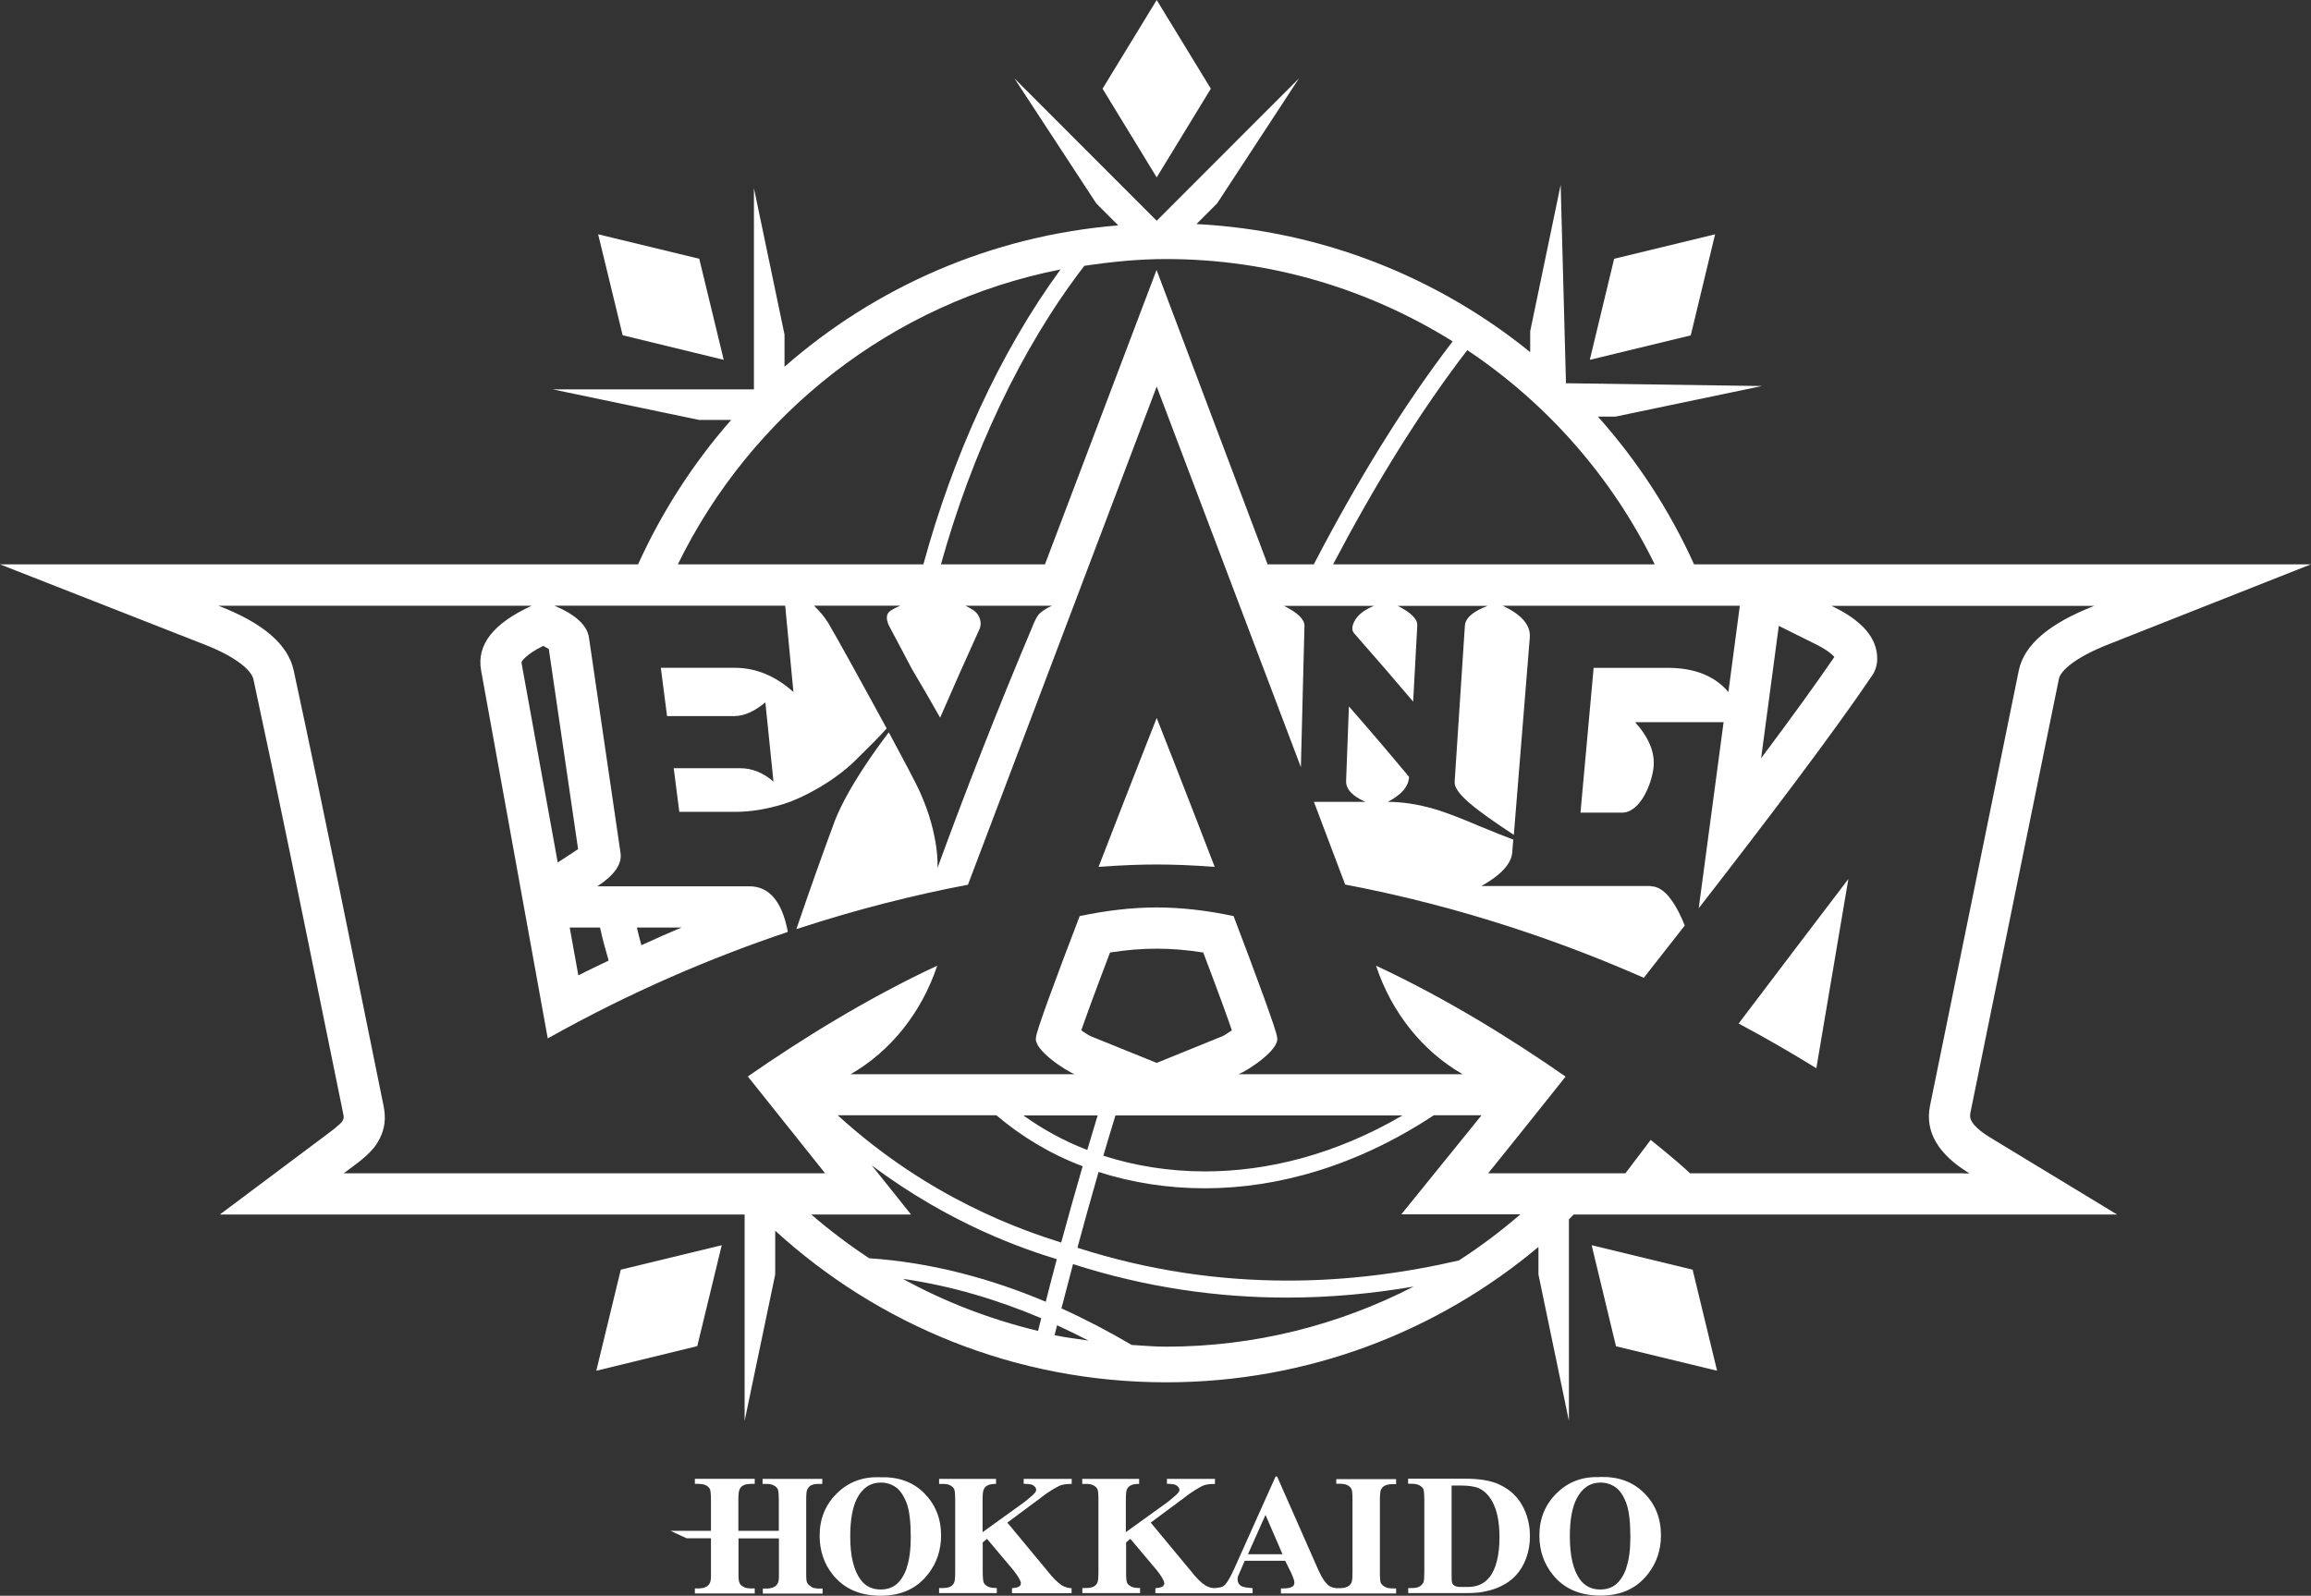 <?xml version="1.0" encoding="UTF-8"?><svg id="uuid-b2d649b3-7103-40ef-bdc8-fa8347836948" xmlns="http://www.w3.org/2000/svg" viewBox="0 0 173.74 120"><rect x="0" y="0" width="173.74" height="120" fill="#333333" stroke="none"/><g id="uuid-7f799cb7-08b0-424b-b079-4cf3343bb24f"><polygon points="128.94 17.62 121.35 19.46 119.52 27.06 127.11 25.22 128.94 17.62" fill="#fff" stroke-width="0"/><polygon points="54.41 27.06 52.57 19.46 44.97 17.62 46.81 25.21 54.41 27.06" fill="#fff" stroke-width="0"/><polygon points="119.66 93.64 121.49 101.24 129.09 103.08 127.25 95.48 119.66 93.64" fill="#fff" stroke-width="0"/><polygon points="91.03 6.67 86.96 0 82.89 6.67 86.96 13.34 91.03 6.67" fill="#fff" stroke-width="0"/><polygon points="54.26 93.64 46.67 95.48 44.83 103.08 52.42 101.23 54.26 93.64" fill="#fff" stroke-width="0"/><path d="M69.48,112.28c-.86-.85-1.97-1.24-3.34-1.19-1.27-.05-2.34.35-3.21,1.2-.87.85-1.31,1.91-1.31,3.19,0,1.14.33,2.12,1,2.95.85,1.05,2.04,1.57,3.59,1.57s2.74-.55,3.58-1.65c.64-.83.96-1.79.96-2.88,0-1.28-.43-2.35-1.29-3.2ZM68.17,117.91c-.21.6-.5,1.03-.87,1.3-.3.21-.66.32-1.09.32-.65,0-1.15-.25-1.51-.74-.52-.7-.78-1.78-.78-3.25,0-1.24.17-2.18.5-2.84.41-.8,1.01-1.21,1.79-1.21.43,0,.81.12,1.14.35.32.23.59.63.81,1.19.21.57.31,1.42.31,2.55,0,.95-.1,1.73-.31,2.32Z" fill="#fff" stroke-width="0"/><path d="M76.94,111.58c.37.01.6.04.69.09.18.1.27.22.27.38,0,.21-.4.5-.84.87l-3.19,2.3v-2.39c0-.44.03-.71.08-.81.06-.14.15-.24.26-.3.15-.09.37-.13.67-.13v-.38h-4.28v.38h.28c.24,0,.44.04.58.12.14.09.24.18.28.29.05.11.07.38.07.82v5.37c0,.43-.02.7-.07.8-.06.14-.14.24-.25.3-.15.09-.35.13-.61.13h-.28v.38h4.34v-.38c-.32,0-.55-.04-.69-.12-.14-.08-.24-.17-.29-.28-.05-.11-.08-.39-.08-.83v-2.2l.32-.27,1.97,2.34c.39.49.58.83.58,1,0,.09-.04.17-.12.24-.08.06-.27.11-.55.13v.38h4.48v-.38c-.25,0-.48-.07-.71-.2-.31-.19-.68-.55-1.1-1.09l-3.02-3.64,2.52-1.87c.62-.5,1.19-.79,1.36-.88.17-.09.46-.16.96-.16v-.38h-3.61v.38Z" fill="#fff" stroke-width="0"/><path d="M87.71,111.58c.37.01.59.04.68.09.18.1.28.22.28.38,0,.21-.4.5-.84.87l-3.19,2.3v-2.39c0-.44.03-.71.07-.81.07-.14.15-.24.26-.3.16-.09.37-.13.67-.13v-.38h-4.28v.38h.29c.24,0,.43.04.58.12.14.09.24.18.28.29.05.11.07.38.07.82v5.37c0,.43-.02.7-.07.8-.06.14-.14.24-.25.3-.15.09-.35.13-.6.13h-.29v.38h4.34v-.38c-.32,0-.55-.04-.69-.12-.14-.08-.24-.17-.29-.28-.05-.11-.07-.39-.07-.83v-2.2l.32-.27,1.97,2.34c.39.49.58.83.58,1,0,.09-.04.17-.12.24-.08.06-.27.11-.55.13v.38h4.48v-.38c-.25,0-.48-.07-.71-.2-.31-.19-.68-.55-1.1-1.09l-3.02-3.64,2.52-1.87c.62-.5,1.18-.79,1.35-.88.17-.09.47-.16.96-.16v-.38h-3.61v.38Z" fill="#fff" stroke-width="0"/><path d="M100.46,111.58h.29c.24,0,.43.04.58.12.14.08.23.18.28.29.05.11.07.38.07.83v5.37c0,.43-.02.7-.07.8-.06.14-.15.24-.26.3-.15.09-.35.14-.6.14h-.29c-.26-.03-.46-.1-.61-.23-.19-.17-.43-.45-.73-1.12l-3.11-7.05h-.11l-3.08,6.87c-.29.65-.54,1.09-.74,1.29-.2.21-.45.19-.77.24v.38h2.86v-.38c-.45-.03-.73-.09-.84-.15-.19-.11-.29-.29-.29-.53,0-.18.06-.27.18-.55l.36-.83h3.04l.46.93c.11.28.18.44.19.48.02.08.04.16.04.24,0,.12-.05.22-.14.29-.14.09-.37.14-.7.14h-.17v.38h4.16s4.5,0,4.5,0v-.38h-.28c-.25,0-.43-.04-.58-.13-.14-.08-.24-.18-.29-.28-.05-.11-.07-.39-.07-.82v-5.37c0-.43.03-.7.07-.8.07-.14.15-.25.27-.31.15-.09.35-.13.6-.13h.28v-.38h-4.5v.38ZM93.82,116.88l1.32-2.96,1.28,2.96h-2.6Z" fill="#fff" stroke-width="0"/><path d="M112.69,111.62c-.63-.28-1.45-.42-2.48-.42h-4.35v.38h.28c.24,0,.43.04.58.12.14.08.24.18.29.29.04.11.07.38.07.82v5.37c0,.44-.02.71-.06.8-.06.13-.16.24-.29.32-.14.08-.32.12-.58.12h-.28v.38h4.35c.55,0,.96-.03,1.21-.08.59-.11,1.08-.26,1.48-.47.4-.2.76-.46,1.06-.79.31-.33.57-.76.76-1.26.19-.52.29-1.07.29-1.67,0-.88-.2-1.66-.6-2.36-.39-.69-.98-1.21-1.74-1.55ZM111.97,118.61c-.37.48-.91.73-1.62.73-.05,0-.61,0-.66,0-.13-.02-.25-.04-.33-.09-.08-.04-.14-.11-.18-.18-.04-.08-.05-.3-.05-.65v-6.71s.59,0,.63,0c.64,0,1.1.07,1.39.19.43.19.78.54,1.06,1.05.35.66.52,1.55.52,2.65,0,1.37-.26,2.38-.76,3.03Z" fill="#fff" stroke-width="0"/><path d="M120.24,111.08c-1.26-.05-2.34.35-3.2,1.2-.87.85-1.31,1.91-1.31,3.19,0,1.14.34,2.12,1.01,2.95.84,1.05,2.04,1.57,3.59,1.57s2.74-.55,3.58-1.65c.64-.83.96-1.79.96-2.88,0-1.28-.42-2.35-1.28-3.2-.86-.85-1.97-1.24-3.34-1.19ZM122.27,117.91c-.21.6-.5,1.03-.87,1.3-.3.21-.66.32-1.1.32-.64,0-1.15-.25-1.51-.74-.51-.7-.77-1.78-.77-3.25,0-1.24.17-2.18.51-2.84.41-.8,1.01-1.21,1.79-1.21.43,0,.8.12,1.13.35.33.23.6.63.81,1.19.21.57.31,1.42.31,2.55,0,.95-.1,1.73-.31,2.32Z" fill="#fff" stroke-width="0"/><path d="M60.97,119.3c-.15-.08-.24-.18-.29-.28-.05-.11-.07-.24-.07-.68v-5.51c0-.43.02-.7.07-.8.07-.14.15-.25.26-.31.15-.09.35-.13.6-.13h.28v-.38h-4.49v.38h.28c.24,0,.43.04.58.12.14.08.24.18.29.29.04.11.07.38.07.83v2.29h-3.04v-2.29c0-.43.03-.7.08-.8.06-.14.14-.25.26-.31.15-.09.35-.13.6-.13h.29v-.38h-4.5v.38h.28c.24,0,.43.04.58.12.14.08.23.18.28.29.04.11.07.38.07.83v2.29h-3.04l1.21.56h1.83v2.67c0,.43-.02.55-.07.66-.06.14-.15.24-.26.3-.15.09-.35.14-.6.14h-.28v.38h4.5v-.38h-.29c-.24,0-.43-.04-.57-.13-.15-.08-.24-.18-.28-.28-.05-.11-.08-.24-.08-.68v-2.67h3.04v2.67c0,.43-.02.55-.07.66-.06.14-.15.24-.26.3-.15.09-.35.14-.6.14h-.28v.38h4.49v-.38h-.28c-.24,0-.43-.04-.58-.13Z" fill="#fff" stroke-width="0"/><path d="M148.12,83.75l6.67-32.71c.11-.57,1.17-1.59,3.76-2.6l15.18-6h-46.37c-1.84-4.07-4.29-7.82-7.23-11.11h1.32l11.01-2.3-14.73-.21-.4-14.92-2.29,11.01v1.57c-6.93-5.61-15.61-9.14-25.09-9.63l1.55-1.55,6.16-9.41-10.7,10.71-10.7-10.71,6.16,9.41,1.65,1.65c-9.57.78-18.27,4.65-25.09,10.63v-2.42l-2.3-11.01v15.13s-15.13,0-15.13,0l11.01,2.3h2.41c-2.84,3.23-5.2,6.89-7,10.86H0l15.3,6c2.56.99,3.61,2.01,3.75,2.63,1.86,8.62,3.64,17.4,5.37,25.9l1.38,6.77c.07.33.05.38-.07.58-.18.27-.93.82-1.33,1.12-.14.1-7.87,5.89-7.87,5.89h39.45v15.52l2.3-11.01v-3.29c7.75,7.08,18.06,11.4,29.39,11.4,10.66,0,20.42-3.83,27.99-10.18v2.07l2.29,11.01v-15.15c.12-.12.24-.25.36-.37h40.85l-9.49-5.76c-1.71-1.03-1.58-1.63-1.54-1.82ZM133.72,47.06l2.61,1.3c.95.45,1.4.84,1.58,1.04-1.35,1.97-3.19,4.52-5.51,7.62l1.33-9.96ZM124.4,42.44h-24.18c3.07-5.84,6.42-11.34,10.09-16.11,6.01,4.01,10.89,9.57,14.09,16.11ZM87.66,19.48c7.92,0,15.29,2.29,21.55,6.19-3.81,4.97-7.28,10.7-10.44,16.77h-3.47l-8.35-22.14-8.39,22.14h-7.82c2.29-8.24,5.98-16.22,10.78-22.45,2.01-.3,4.05-.51,6.14-.51ZM79.73,20.26c-4.61,6.31-8.12,14.13-10.31,22.18h-18.46c5.52-11.3,16.08-19.68,28.78-22.18ZM41.26,48.81c.74,5.02,1.47,10.03,2.2,15.04-.07.05-.16.11-.26.18l-1.27.83-2.72-15s0-.07,0-.07c.01-.03.24-.53,1.63-1.22.19.1.33.18.42.24ZM47.88,69.75h3.37c-1.02.42-2.03.87-3.03,1.33h0c-.12-.44-.24-.88-.34-1.33ZM45.75,72.24c-.76.37-1.52.72-2.27,1.11l-.65-3.6h2.28c.18.84.41,1.67.65,2.49ZM78.05,100.09c-3.59-.87-7.01-2.18-10.17-3.92,3.69.53,7.19,1.6,10.4,2.96-.08.33-.16.64-.24.96ZM65.33,94.61c-1.52-1-2.97-2.1-4.34-3.28h7.5l-5.95-7.45,2.98,3.74c5.97,4.48,11.49,6.32,13.93,7.07-.29,1.11-.58,2.18-.83,3.2-4.03-1.7-8.52-2.95-13.28-3.27ZM91.91,77.92l-4.95,2.01-4.97-2.01c-.17-.08-.44-.26-.7-.44.33-.95.96-2.69,2.16-5.85,1.25-.2,2.42-.29,3.51-.29s2.26.09,3.5.29c1.2,3.16,1.83,4.9,2.15,5.85-.25.18-.53.36-.7.44ZM105.44,83.88c-5.03,2.94-10.14,4.21-14.85,4.21-2.7,0-5.28-.42-7.64-1.18.29-.99.59-2,.91-3.03h21.58ZM82.52,83.88c-.26.88-.53,1.75-.78,2.6-1.75-.68-3.36-1.56-4.8-2.6h5.58ZM81.39,87.71c-.58,2.01-1.12,3.92-1.61,5.73-2.9-.92-9.88-3.26-16.8-9.57h11.93c1.87,1.59,4.04,2.91,6.48,3.83ZM79.28,100.41c.06-.24.13-.5.19-.75.81.37,1.59.76,2.36,1.15-.85-.12-1.71-.23-2.55-.4ZM87.66,101.27c-.87,0-1.72-.08-2.58-.13-1.65-.97-3.41-1.9-5.28-2.75.27-1.05.56-2.17.87-3.33,5.53,1.78,10.94,2.52,16.1,2.52,3.28,0,6.46-.31,9.51-.83-5.59,2.87-11.91,4.52-18.62,4.52ZM109.71,94.78c-4.07.94-8.42,1.53-12.94,1.52-5.06,0-10.36-.73-15.77-2.47.49-1.8,1.01-3.7,1.59-5.7,2.48.8,5.17,1.23,7.99,1.23h0c5.49,0,11.46-1.69,17.21-5.49h3.59l-6.03,7.45h8.95c-1.45,1.25-2.98,2.41-4.6,3.45ZM147.62,88.23h-20.57c-.27-.28-1.32-1.2-2.95-2.51-1.19,1.57-1.9,2.51-1.9,2.51h-10.32s2.38-2.94,5.82-7.27c-4.03-2.81-9.01-5.9-14.25-8.34,1.17,3.54,3.52,6.45,6.51,8.16h-16.84c.66-.26,3.14-1.86,2.89-2.78,0-.38-1.49-4.43-3.27-9.11-1.97-.42-3.91-.65-5.79-.65s-3.82.24-5.78.65c-1.79,4.67-3.29,8.73-3.28,9.11-.25.92,2.23,2.52,2.9,2.78h-16.84c2.99-1.71,5.33-4.62,6.51-8.16-5.24,2.44-10.21,5.53-14.24,8.33l5.81,7.28H25.84c.77-.58,1.9-1.32,2.48-2.21.71-1.11.68-2.07.51-2.89-2.22-10.91-4.4-21.81-6.75-32.71-.42-1.95-2.29-3.57-5.66-4.87h23.56c-2.91,1.33-4.16,2.95-3.81,4.87,1.67,9.23,3.34,18.45,5.01,27.67,6.25-3.51,12.36-6.1,18.05-8.01-.43-2.29-1.4-3.43-2.89-3.43h-11.43c1.28-.84,1.87-1.67,1.74-2.52-.79-5.39-1.58-10.78-2.37-16.17-.13-.93-.99-1.73-2.59-2.41h17.34c.21,2.16.41,4.33.62,6.49-1.35-1.21-2.82-1.82-4.39-1.82h-5.58c.15,1.21.31,2.42.47,3.63h5.06c.72,0,1.49-.34,2.33-1.03.21,1.99.41,3.98.61,5.96-.76-.67-1.6-1.01-2.51-1.01h-4.99c.14,1.09.28,2.18.42,3.28h4.23c1.15,0,2.36-.2,3.65-.6,1.39-.44,3.71-1.65,5.36-3.27.91-.89,1.81-1.79,2.35-2.4-1.91-3.52-4.13-7.52-4.16-7.52-.31-.61-.75-1.18-1.3-1.71h6.49s-.41.17-.6.29c-.19.11-.7.36-.21,1.3.09.18,1.7,3.19,1.69,3.19.72,1.21,1.42,2.42,2.11,3.64.97-2.24,1.96-4.47,2.98-6.71.18-.48-.02-1.05-.46-1.36-.18-.13-.62-.35-.62-.35h6.51c-.51.23-.86.48-1.03.7-.14.17-.3.5-.5,1.01-2.53,6-4.89,12.01-7.08,18.01,0,0,.18-2.39-1.33-5.74-.29-.64-1.24-2.44-2.33-4.46-.93,1.22-3.04,4.1-4.05,6.63-1.01,2.72-1.97,5.45-2.9,8.17,4.66-1.53,9.01-2.6,12.9-3.34l14.19-37.46,10.84,28.62c.09-3.55.18-7.09.27-10.64,0-.47-.5-.97-1.54-1.49h6.77c-.88.35-1.4.83-1.59,1.43-.13.41.09.63.09.63,1.51,1.71,2.99,3.43,4.44,5.14.1-1.9.21-3.8.31-5.71.03-.49-.46-.98-1.47-1.49h6.77c-1.11.41-1.68.91-1.72,1.49-.26,3.91-.52,7.83-.77,11.74-.06.83,1.48,2.04,4.45,3.99.4-5,.79-9.82,1.2-14.83.08-.92-.6-1.73-2.04-2.4h17.83c-.29,2.16-.58,4.33-.86,6.49-1.03-1.22-2.56-1.82-4.58-1.82h-5.55c-.33,3.63-.66,7.26-.99,10.89h3.12c1.39,0,2.24-2.2,2.37-3.37.13-1.12-.33-2.26-1.38-3.43h6.65c-.62,4.66-1.25,9.33-1.87,13.99,5.06-6.51,10.11-13.17,13.03-17.49,0,0,.39-.49.39-1.27,0-1.56-1.12-2.88-3.44-3.98h19.76c-3.42,1.33-5.29,2.95-5.68,4.87-2.22,10.9-4.44,21.81-6.67,32.71-.4,1.97.61,3.67,2.97,5.1h-.43Z" fill="#fff" stroke-width="0"/><path d="M124.12,66.63h-12.75c1.48-.83,2.25-1.68,2.32-2.52.02-.33.05-.65.08-.97-.67-.25-1.54-.6-2.63-1.05-1.4-.6-2.49-1.01-3.26-1.24-1.23-.36-2.42-.55-3.55-.55,1.03-.53,1.56-1.15,1.6-1.86v-.02c-1.47-1.77-2.98-3.54-4.52-5.3-.07,1.87-.14,3.74-.21,5.6-.02.62.46,1.14,1.45,1.58h-3.87l2.35,6.22c6.45,1.22,14.19,3.37,22.45,7.01,1.01-1.28,2.04-2.6,3.08-3.93-.13-.33-.27-.65-.43-.96-.67-1.33-1.38-1.99-2.12-1.99Z" fill="#fff" stroke-width="0"/><path d="M82.59,65.19c1.7-.13,3.17-.18,4.36-.18s2.66.05,4.37.18c-2.2-5.73-4.36-11.2-4.36-11.2,0,0-2.16,5.48-4.37,11.2Z" fill="#fff" stroke-width="0"/><path d="M136.55,80.34c.8-4.75,1.6-9.49,2.41-14.24-2.78,3.65-5.67,7.46-8.25,10.87,1.93,1.03,3.88,2.15,5.84,3.36Z" fill="#fff" stroke-width="0"/></g></svg>